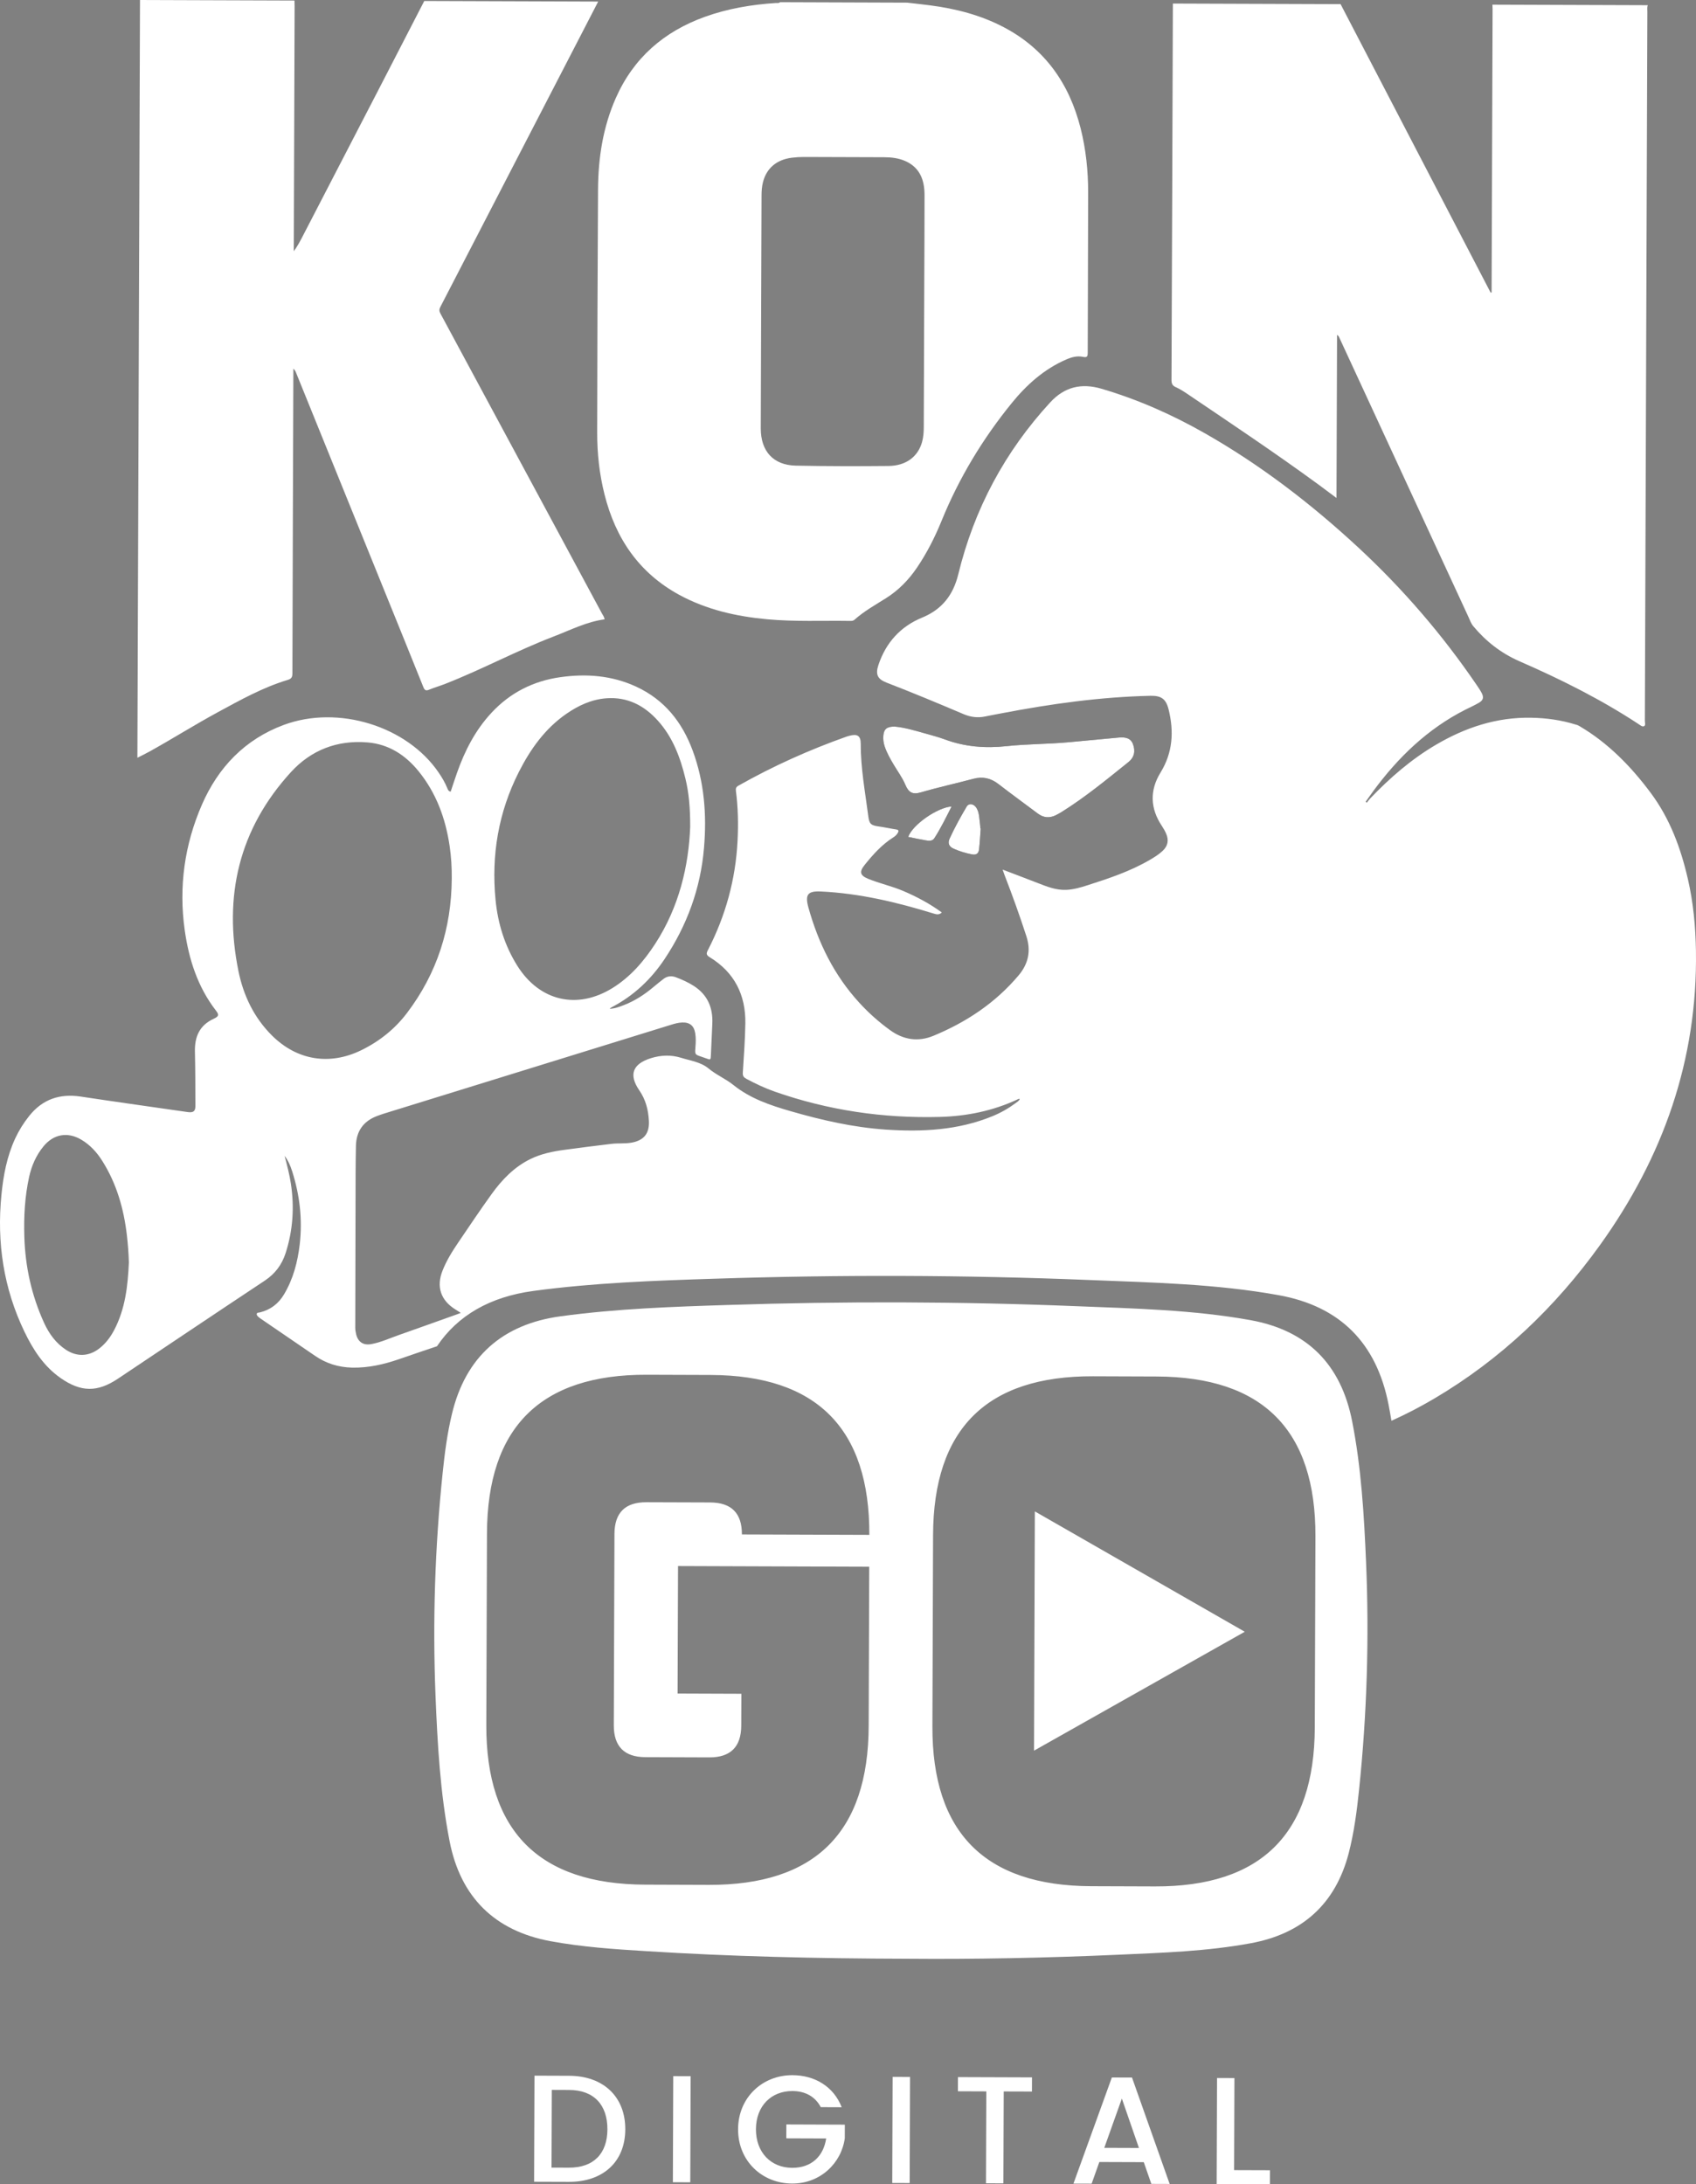 <?xml version="1.0" encoding="UTF-8" standalone="no"?> <!-- Generator: Gravit.io --> <svg xmlns="http://www.w3.org/2000/svg" xmlns:xlink="http://www.w3.org/1999/xlink" style="isolation:isolate" viewBox="0 0 641.862 826.572" width="641.862pt" height="826.572pt"><rect x="0" y="0" width="641.862" height="826.572" fill="#808080" stroke="none"/><defs><clipPath id="_clipPath_1U1Ufzg62sAXhSD8nIDjSkp2MtASCY2C"><rect width="641.862" height="826.572"></rect></clipPath></defs><g clip-path="url(#_clipPath_1U1Ufzg62sAXhSD8nIDjSkp2MtASCY2C)"><clipPath id="_clipPath_KsA3V9b09FFu40sW6d3mrowmIX5s4PWg"><path d=" M 0 0 L 0 826.572 L 641.862 826.572 L 641.862 0 L 0 0 Z " fill="rgb(255,255,255)"></path></clipPath><g clip-path="url(#_clipPath_KsA3V9b09FFu40sW6d3mrowmIX5s4PWg)"><path d=" M 360.14 305.177 C 354.619 305.595 345.268 312.193 343.724 316.701 C 345.911 317.136 348.078 317.63 350.265 317.99 C 351.449 318.193 352.799 318.438 353.618 317.182 C 356.08 313.37 358.043 309.292 360.14 305.177 Z M 371.151 313.486 C 371.107 313.473 371.053 313.473 371.003 313.473 C 370.977 312.972 370.989 312.47 370.91 311.969 C 370.593 309.905 370.701 307.726 369.603 305.828 C 368.621 304.133 366.685 303.789 365.828 305.248 C 363.516 309.168 361.305 313.15 359.414 317.29 C 358.579 319.125 359.152 320.393 360.999 321.201 C 363.188 322.163 365.482 322.855 367.83 323.307 C 369.426 323.609 370.344 323.049 370.527 321.429 C 370.832 318.798 370.95 316.133 371.151 313.486 Z M 338.657 274.956 C 335.622 274.911 334.532 275.889 334.31 278.354 C 334.19 279.759 334.358 281.118 334.811 282.465 C 335.651 284.967 336.945 287.226 338.284 289.472 C 339.761 291.954 341.503 294.283 342.632 296.972 C 343.899 299.972 345.425 300.756 348.558 299.836 C 355.122 297.913 361.81 296.467 368.414 294.702 C 371.905 293.769 374.944 294.449 377.807 296.657 C 382.743 300.457 387.774 304.137 392.767 307.866 C 394.88 309.449 397.147 309.665 399.524 308.521 C 400.42 308.086 401.281 307.581 402.126 307.046 C 410.964 301.493 418.994 294.863 427.105 288.349 C 429.255 286.625 429.821 284.214 428.721 281.442 C 427.969 279.551 426.299 278.831 423.372 279.109 C 417.116 279.701 410.859 280.277 404.597 280.861 C 396.728 281.599 388.812 281.512 380.955 282.357 C 373.002 283.223 365.188 282.627 357.613 279.821 C 355.116 278.889 352.518 278.225 349.955 277.501 C 346.049 276.386 342.15 275.251 338.657 274.956 Z " fill="rgb(41,41,41)"></path><path d=" M 623.455 4.455 C 623.461 3.622 623.305 2.777 623.623 1.968 C 604.018 1.898 584.416 1.836 564.819 1.765 C 564.842 2.329 564.878 2.871 564.878 3.435 C 564.753 38.616 564.632 73.806 564.512 108.991 C 564.508 109.542 564.508 110.089 564.506 110.636 C 564.388 110.673 564.272 110.719 564.154 110.76 C 545.22 74.361 526.29 37.966 507.352 1.566 C 486.196 1.492 465.04 1.422 443.881 1.347 C 443.717 48.789 443.56 96.233 443.359 143.671 C 443.351 145.047 443.61 145.905 444.971 146.501 C 446.436 147.152 447.82 148.027 449.154 148.925 C 465.885 160.234 482.686 171.447 498.995 183.373 C 501.174 184.968 503.32 186.597 505.802 188.445 C 505.874 167.622 505.944 147.16 506.016 126.702 C 506.467 127.008 506.675 127.332 506.836 127.684 C 523.132 162.944 539.425 198.204 555.738 233.451 C 556.295 234.657 556.711 235.942 557.592 236.986 C 562.375 242.717 568.118 247.193 574.969 250.197 C 590.635 257.038 605.889 264.642 620.193 274.057 C 620.813 274.471 621.604 275.163 622.271 274.761 C 622.854 274.405 622.505 273.419 622.507 272.723 C 622.825 183.29 623.133 93.871 623.455 4.455 Z " fill-rule="evenodd" fill="rgb(255,255,255)"></path><path d=" M 227.772 232.08 C 207.407 194.238 187.044 156.405 166.648 118.58 C 166.171 117.689 166.194 117.034 166.658 116.135 C 186.586 77.635 206.481 39.114 226.386 0.597 C 204.444 0.522 182.506 0.444 160.569 0.369 C 154.815 11.536 149.066 22.7 143.302 33.855 C 133.703 52.415 124.083 70.972 114.483 89.528 C 113.512 91.392 112.54 93.245 111.183 95.068 C 111.185 94.455 111.187 93.833 111.191 93.216 C 111.293 62.932 111.398 32.649 111.498 2.366 C 111.5 1.645 111.468 0.92 111.452 0.199 C 91.968 0.129 72.475 0.062 52.984 0 C 52.657 95.495 52.326 190.99 51.996 286.746 C 53.743 285.846 55.243 285.142 56.693 284.334 C 65.387 279.489 73.818 274.185 82.572 269.437 C 91.073 264.824 99.532 260.109 108.854 257.303 C 110.334 256.856 110.658 256.226 110.665 254.78 C 110.756 216.976 110.895 179.175 111.023 141.376 C 111.023 140.754 111.027 140.145 111.029 139.523 C 111.601 140.008 111.829 140.505 112.032 141.006 C 123.278 168.762 134.525 196.526 145.778 224.289 C 150.599 236.186 155.437 248.071 160.214 259.993 C 160.693 261.19 161.17 261.497 162.382 260.996 C 164.385 260.179 166.472 259.578 168.492 258.783 C 182.416 253.338 195.601 246.193 209.58 240.844 C 215.9 238.424 221.952 235.283 228.801 234.371 C 228.694 233.464 228.163 232.797 227.772 232.08 Z " fill-rule="evenodd" fill="rgb(255,255,255)"></path><path d=" M 338.657 274.956 C 342.15 275.251 346.049 276.386 349.955 277.501 C 352.518 278.225 355.116 278.889 357.613 279.821 C 365.188 282.627 373.002 283.223 380.955 282.357 C 388.812 281.512 396.728 281.599 404.597 280.861 C 410.859 280.277 417.116 279.701 423.372 279.109 C 426.299 278.831 427.969 279.551 428.721 281.442 C 429.821 284.214 429.255 286.625 427.105 288.349 C 418.994 294.863 410.964 301.493 402.126 307.046 C 401.281 307.581 400.42 308.086 399.524 308.521 C 397.147 309.665 394.88 309.449 392.767 307.866 C 387.774 304.137 382.743 300.457 377.807 296.657 C 374.944 294.449 371.905 293.769 368.414 294.702 C 361.81 296.467 355.122 297.913 348.558 299.836 C 345.425 300.756 343.899 299.972 342.632 296.972 C 341.503 294.283 339.761 291.954 338.284 289.472 C 336.945 287.226 335.651 284.967 334.811 282.465 C 334.358 281.118 334.19 279.759 334.31 278.354 C 334.532 275.889 335.622 274.911 338.657 274.956 Z " fill-rule="evenodd" fill="rgb(255,255,255)"></path><path d=" M 371.151 313.486 C 370.95 316.133 370.832 318.798 370.527 321.429 C 370.344 323.049 369.426 323.609 367.83 323.307 C 365.482 322.855 363.188 322.163 360.999 321.201 C 359.152 320.393 358.579 319.125 359.414 317.29 C 361.305 313.15 363.516 309.168 365.828 305.248 C 366.685 303.789 368.621 304.133 369.603 305.828 C 370.701 307.726 370.593 309.905 370.91 311.969 C 370.989 312.47 370.977 312.972 371.003 313.473 C 371.053 313.473 371.107 313.473 371.151 313.486 Z " fill-rule="evenodd" fill="rgb(255,255,255)"></path><path d=" M 360.14 305.177 C 358.043 309.292 356.08 313.37 353.618 317.182 C 352.799 318.438 351.449 318.193 350.265 317.99 C 348.078 317.63 345.911 317.136 343.724 316.701 C 345.268 312.193 354.619 305.595 360.14 305.177 Z " fill-rule="evenodd" fill="rgb(255,255,255)"></path><path d=" M 349.607 161.651 C 349.605 163.545 349.463 165.43 348.959 167.266 C 347.407 172.844 342.877 176.266 336.233 176.333 C 324.543 176.44 312.855 176.444 301.169 176.204 C 292.667 176.026 287.905 170.759 287.919 162.094 C 287.942 147.351 288.013 132.603 288.063 117.847 C 288.116 103.211 288.17 88.574 288.212 73.939 C 288.212 72.252 288.332 70.599 288.744 68.974 C 290.07 63.682 293.895 60.409 299.675 59.684 C 301.211 59.493 302.777 59.402 304.331 59.402 C 314.461 59.414 324.596 59.451 334.72 59.502 C 337.405 59.514 340.068 59.837 342.549 60.915 C 348.183 63.384 349.89 68.166 349.897 73.818 C 349.91 84.953 349.835 96.079 349.795 107.218 C 349.733 125.355 349.671 143.501 349.607 161.651 Z M 411.816 72.795 C 411.816 64.594 410.973 56.468 408.953 48.495 C 404.672 31.65 395.501 18.502 379.877 10.294 C 371.157 5.715 361.765 3.295 352.051 2.03 C 349.138 1.653 346.227 1.339 343.316 1.003 C 327.278 0.944 311.239 0.887 295.207 0.833 C 294.749 1.297 294.15 1.102 293.619 1.139 C 284.418 1.736 275.395 3.253 266.699 6.39 C 251.24 11.967 239.752 21.942 233.059 37.096 C 228.209 48.068 226.41 59.688 226.332 71.572 C 226.141 102.253 226.066 132.926 226.008 163.611 C 225.985 171.534 226.839 179.379 228.778 187.082 C 232.939 203.682 241.809 216.801 257.085 225.114 C 267.432 230.741 278.672 233.256 290.279 234.339 C 300.773 235.308 311.309 234.794 321.827 234.964 C 322.384 234.968 322.91 234.947 323.372 234.529 C 327.017 231.284 331.253 228.914 335.348 226.34 C 340.088 223.345 343.886 219.445 347.023 214.821 C 350.782 209.272 353.807 203.326 356.324 197.139 C 362.937 180.882 371.911 166.04 382.965 152.452 C 388.602 145.523 395.181 139.664 403.505 136.042 C 405.537 135.155 407.66 134.571 409.832 135.039 C 411.454 135.383 411.65 134.87 411.655 133.427 C 411.681 113.222 411.802 93.008 411.816 72.795 Z " fill-rule="evenodd" fill="rgb(255,255,255)"></path><path d=" M 497.589 653.749 C 497.449 693.952 477.283 713.988 437.093 713.851 L 412.96 713.768 C 372.765 713.627 352.738 693.455 352.876 653.247 L 353.126 580.904 C 353.263 540.692 373.432 520.67 413.629 520.806 L 437.76 520.893 C 477.952 521.03 497.975 541.189 497.835 581.401 L 497.589 653.749 Z M 244.295 664.941 L 268.418 665.028 C 276.464 665.057 280.502 661.046 280.529 652.999 L 280.57 640.953 L 256.437 640.866 L 256.605 592.623 L 328.964 592.876 L 328.757 653.169 C 328.618 693.377 308.459 713.403 268.257 713.267 L 244.129 713.183 C 203.932 713.043 183.907 692.871 184.046 652.667 L 184.296 580.315 C 184.435 540.112 204.599 520.085 244.794 520.226 L 268.922 520.308 C 309.124 520.446 329.145 540.609 329.006 580.821 L 280.78 580.656 C 280.809 572.604 276.799 568.581 268.754 568.551 L 244.627 568.472 C 236.598 568.439 232.575 572.434 232.545 580.486 L 232.296 652.833 C 232.266 660.877 236.265 664.921 244.295 664.941 Z M 516.993 591.119 C 516.237 573.271 515.186 555.427 511.734 537.862 C 507.514 516.297 494.745 503.468 473.278 499.569 C 451.413 495.62 429.198 495.16 407.08 494.273 C 363.304 492.507 319.512 492.383 275.706 493.817 C 254.477 494.48 233.239 495.235 212.174 498.106 C 190.152 501.093 176.199 513.443 171.03 535.098 C 169.263 542.462 168.285 549.962 167.518 557.466 C 164.609 585.376 163.706 613.383 164.814 641.421 C 165.556 659.923 166.588 678.396 170.131 696.637 C 174.244 717.949 187.274 730.7 208.397 734.587 C 220.352 736.783 232.439 737.616 244.525 738.345 C 276.408 740.351 308.349 741.138 343.901 741.229 C 367.92 741.44 395.581 740.943 423.187 739.704 C 439.953 738.95 456.773 738.428 473.354 735.353 C 492.81 731.777 505.397 720.572 510.427 701.283 C 512.452 693.443 513.5 685.44 514.333 677.414 C 517.333 648.698 518.22 619.922 516.993 591.119 Z " fill-rule="evenodd" fill="rgb(255,255,255)"></path><path d=" M 391.334 662.471 C 418.015 647.417 444.264 632.594 471.091 617.482 C 444.308 602.129 418.09 587.107 391.646 571.945 C 391.541 602.394 391.437 632.197 391.334 662.471 Z " fill-rule="evenodd" fill="rgb(255,255,255)"></path><path d=" M 215.272 820.281 C 224.743 820.314 229.848 814.898 229.879 805.773 C 229.91 796.591 224.846 790.906 215.374 790.873 L 208.838 790.847 L 208.735 820.26 L 215.272 820.281 Z M 236.642 805.795 C 236.598 818.16 228.136 825.698 215.253 825.652 L 202.136 825.61 L 202.274 785.461 L 215.392 785.506 C 228.275 785.547 236.685 793.371 236.642 805.795 Z " fill="rgb(255,255,255)"></path><path d=" M 254.794 785.643 L 261.376 785.66 L 261.237 825.813 L 254.655 825.789 L 254.794 785.643 Z " fill="rgb(255,255,255)"></path><path d=" M 318.54 797.411 L 310.624 797.379 C 308.5 793.334 304.694 791.295 299.895 791.283 C 291.927 791.254 286.123 796.897 286.092 805.732 C 286.065 814.579 291.825 820.314 299.796 820.343 C 307.079 820.368 311.655 815.992 312.667 809.234 L 297.583 809.18 L 297.598 803.922 L 319.732 804.001 L 319.717 809.147 C 318.466 818.441 310.58 826.327 299.777 826.294 C 288.452 826.253 279.292 817.783 279.332 805.712 C 279.375 793.69 288.593 785.237 299.916 785.278 C 308.295 785.303 315.503 789.547 318.54 797.411 Z " fill="rgb(255,255,255)"></path><path d=" M 337.818 785.924 L 344.408 785.95 L 344.269 826.099 L 337.679 826.079 L 337.818 785.924 Z " fill="rgb(255,255,255)"></path><path d=" M 362.545 786.011 L 390.567 786.107 L 390.548 791.477 L 379.863 791.444 L 379.743 826.223 L 373.154 826.203 L 373.275 791.42 L 362.528 791.379 L 362.545 786.011 Z " fill="rgb(255,255,255)"></path><path d=" M 424.573 794.133 L 417.922 812.777 L 431.036 812.823 L 424.573 794.133 Z M 432.867 818.197 L 416.053 818.139 L 413.14 826.336 L 406.255 826.315 L 420.786 786.153 L 428.415 786.177 L 442.665 826.439 L 435.728 826.414 L 432.867 818.197 Z " fill="rgb(255,255,255)"></path><path d=" M 467.178 786.373 L 467.057 821.21 L 480.635 821.255 L 480.616 826.572 L 460.455 826.502 L 460.591 786.351 L 467.178 786.373 Z " fill="rgb(255,255,255)"></path><path d=" M 102.949 391.875 C 96.126 385.1 92.119 376.695 90.246 367.496 C 84.488 339.211 90.385 313.763 110.088 292.198 C 117.765 283.799 127.64 280.004 139.066 280.94 C 147.125 281.603 153.431 285.705 158.433 291.871 C 165.094 300.084 168.6 309.657 170.146 320.016 C 170.769 324.16 171.012 328.32 170.97 332.506 C 170.848 351.286 165.421 368.317 154.034 383.326 C 149.424 389.405 143.584 394.07 136.711 397.427 C 124.735 403.266 112.416 401.269 102.949 391.875 Z M 43.205 503.319 C 41.794 505.992 40.008 508.399 37.588 510.277 C 33.683 513.305 29.189 513.534 25.028 510.824 C 21.183 508.317 18.574 504.732 16.697 500.626 C 11.973 490.287 9.553 479.392 9.213 468.03 C 8.975 460.384 9.383 452.798 11.034 445.313 C 11.973 441.091 13.685 437.183 16.452 433.81 C 20.269 429.144 25.59 428.212 30.765 431.27 C 34.136 433.267 36.703 436.097 38.765 439.4 C 44.169 447.995 46.866 457.492 48.025 467.496 C 48.42 470.914 48.688 474.358 48.775 477.822 C 48.366 486.632 47.413 495.33 43.205 503.319 Z M 196.351 292.145 C 200.717 283.526 206.232 275.748 214.316 270.141 C 218.908 266.963 223.88 264.647 229.529 264.24 C 237.454 263.669 243.775 266.942 248.974 272.706 C 254.611 278.967 257.448 286.58 259.396 294.606 C 260.713 300.026 261.21 305.559 261.21 312.839 C 260.649 327.595 257.05 343.189 247.959 357.162 C 243.684 363.742 238.612 369.647 231.857 373.853 C 218.44 382.194 204.2 378.855 195.794 365.483 C 190.991 357.841 188.413 349.442 187.544 340.528 C 185.896 323.589 188.637 307.374 196.351 292.145 Z M 641.838 359.756 C 641.692 350.593 640.842 341.531 638.783 332.61 C 636.106 320.969 632.034 309.909 624.842 300.2 C 617.398 290.156 608.622 281.179 597.956 274.89 C 596.931 274.286 596.855 274.347 596.281 274.173 C 590.826 272.478 585.221 271.703 579.517 271.604 C 566.439 271.351 554.565 275.283 543.408 281.851 C 534.066 287.346 525.989 294.366 518.543 302.169 C 518.068 302.662 517.685 303.246 517.264 303.777 C 517.126 303.644 516.987 303.507 516.85 303.375 C 517.815 302.024 518.762 300.664 519.747 299.322 C 529.147 286.575 540.292 275.793 554.572 268.554 C 556.304 267.675 558.098 266.896 559.757 265.906 C 561.376 264.957 561.606 263.88 560.744 262.222 C 560.203 261.19 559.536 260.229 558.881 259.259 C 545.89 240.181 530.915 222.806 513.987 207.121 C 496.208 190.65 477.076 175.968 455.986 163.959 C 443.581 156.894 430.596 151.151 416.868 147.11 C 409.27 144.877 402.87 146.394 397.47 152.257 C 380.267 170.945 368.683 192.655 362.672 217.303 C 360.768 225.122 356.55 230.596 348.989 233.708 C 340.781 237.073 335.269 243.19 332.445 251.643 C 331.257 255.203 332.085 256.988 335.555 258.327 C 345.36 262.106 355.054 266.15 364.719 270.261 C 367.359 271.38 370.057 271.716 372.878 271.119 C 374.994 270.672 377.13 270.294 379.268 269.884 C 397.812 266.337 416.465 263.727 435.378 263.303 C 439.518 263.216 441.299 264.506 442.282 268.525 C 444.32 276.846 443.848 284.806 439.219 292.327 C 435.054 299.102 435.285 305.911 439.723 312.561 C 440.338 313.481 440.896 314.459 441.331 315.47 C 442.408 317.936 442.003 320.124 440.004 321.993 C 438.525 323.373 436.829 324.425 435.094 325.432 C 427.739 329.713 419.724 332.39 411.671 334.967 C 409.026 335.821 406.383 336.6 403.555 336.736 C 399.692 336.907 396.256 335.518 392.775 334.167 C 388.451 332.485 384.102 330.844 379.447 329.067 C 379.757 329.941 379.936 330.505 380.143 331.047 C 383.114 338.722 385.907 346.454 388.439 354.277 C 390.225 359.793 389.241 364.641 385.517 369.075 C 376.753 379.488 365.774 386.774 353.32 391.941 C 347.522 394.344 341.974 393.524 336.883 389.848 C 332.631 386.774 328.728 383.305 325.185 379.426 C 315.7 369.075 309.689 356.863 305.951 343.425 C 304.601 338.548 305.671 337.11 310.663 337.354 C 325.329 338.05 339.473 341.423 353.427 345.729 C 354.453 346.04 355.472 346.259 356.431 345.286 C 351.826 341.933 346.893 339.298 341.709 337.105 C 337.449 335.307 332.916 334.321 328.639 332.589 C 325.49 331.317 325.1 329.958 327.22 327.314 C 330.396 323.368 333.773 319.594 338.116 316.846 C 338.793 316.423 339.361 315.91 339.756 315.214 C 340.165 314.505 340.21 314.037 339.172 313.879 C 336.979 313.552 334.801 313.05 332.605 312.752 C 329.607 312.342 328.989 311.807 328.61 308.869 C 327.433 299.778 325.728 290.736 325.754 281.512 C 325.754 278.387 324.46 277.621 321.406 278.445 C 321.086 278.532 320.766 278.611 320.447 278.727 C 306.271 283.749 292.598 289.886 279.497 297.291 C 278.623 297.777 278.376 298.311 278.505 299.268 C 279.335 305.575 279.452 311.911 279.128 318.259 C 278.385 332.8 274.607 346.533 267.946 359.466 C 267.263 360.792 267.2 361.376 268.636 362.25 C 277.954 367.956 282.253 376.505 282.079 387.287 C 281.976 393.511 281.513 399.736 281.12 405.947 C 281.043 407.178 281.501 407.733 282.483 408.255 C 285.972 410.116 289.54 411.811 293.27 413.111 C 313.441 420.169 334.262 423.227 355.588 422.668 C 365.851 422.402 375.784 420.38 385.161 416.005 C 385.399 415.905 385.629 415.685 385.946 415.913 C 385.604 416.646 384.915 417.028 384.305 417.475 C 381.61 419.476 378.711 421.118 375.607 422.385 C 362.615 427.718 349.022 428.385 335.254 427.462 C 322.931 426.625 310.955 423.89 299.126 420.464 C 291.469 418.246 283.96 415.722 277.593 410.609 C 274.641 408.235 271.093 406.767 268.126 404.306 C 265.213 401.89 261.279 401.381 257.715 400.274 C 253.961 399.11 250.175 399.251 246.384 400.419 C 239.482 402.562 237.823 406.602 241.933 412.581 C 244.395 416.162 245.352 419.991 245.576 424.16 C 245.831 428.85 243.736 431.514 239.134 432.377 C 236.606 432.849 234.017 432.547 231.481 432.844 C 225.525 433.541 219.567 434.32 213.614 435.12 C 209.189 435.713 204.83 436.603 200.787 438.576 C 194.613 441.589 189.994 446.395 186.06 451.852 C 181.761 457.807 177.685 463.923 173.556 469.99 C 171.209 473.442 168.991 476.981 167.456 480.888 C 165.063 486.955 166.818 492.102 172.371 495.533 C 172.99 495.914 173.606 496.312 174.391 496.813 C 173.784 497.046 173.434 497.19 173.066 497.327 C 165.693 499.95 158.317 502.61 150.922 505.205 C 147.462 506.419 144.116 507.981 140.484 508.639 C 137.504 509.182 135.495 507.828 134.778 504.889 C 134.583 504.077 134.451 503.241 134.452 502.416 C 134.48 485.935 134.513 469.46 134.56 452.975 C 134.579 446.511 134.56 440.054 134.705 433.59 C 134.83 428.075 137.525 424.242 142.761 422.295 C 143.59 421.992 144.429 421.681 145.272 421.42 C 181.479 410.215 217.691 399.023 253.897 387.814 C 255.28 387.387 256.671 386.993 258.129 386.931 C 261.016 386.811 262.64 388.132 263.108 390.971 C 263.413 392.794 263.328 394.622 263.177 396.458 C 262.98 399.048 263.009 399.048 265.431 399.868 C 266.013 400.059 266.587 400.262 267.163 400.473 C 268.974 401.157 268.963 401.157 269.051 399.143 C 269.223 395.243 269.384 391.352 269.577 387.47 C 269.883 381.312 267.751 376.356 262.426 372.999 C 260.351 371.694 258.121 370.687 255.824 369.821 C 254.146 369.187 252.538 369.336 251.097 370.451 C 249.819 371.441 248.557 372.452 247.323 373.488 C 243.941 376.343 240.278 378.743 236.13 380.342 C 234.406 381.009 232.655 381.693 230.735 381.735 C 230.968 381.461 231.234 381.291 231.52 381.146 C 239.789 376.82 246.388 370.633 251.537 362.893 C 260.011 350.158 265.139 336.194 266.43 320.907 C 267.501 308.347 266.564 296.011 262.166 284.077 C 258.156 273.233 251.462 264.791 240.79 259.856 C 231.601 255.6 221.933 254.859 212.056 256.255 C 201.854 257.697 193.108 262.102 186.047 269.685 C 179.902 276.278 175.891 284.097 172.932 292.526 C 172.11 294.867 171.335 297.246 170.558 299.583 C 169.669 299.405 169.495 298.775 169.265 298.22 C 168.426 296.148 167.293 294.242 166.037 292.393 C 154.107 274.811 128.025 266.648 107.36 274.335 C 92.685 279.783 82.563 290.396 76.426 304.481 C 69.836 319.606 67.591 335.589 69.912 352.003 C 71.47 363.029 74.8 373.464 81.743 382.451 C 82.997 384.055 82.818 384.619 80.79 385.563 C 75.51 388.021 73.648 392.322 73.77 397.896 C 73.928 404.795 73.934 411.695 73.946 418.594 C 73.952 420.466 73.167 421.068 71.295 420.861 C 70.082 420.712 68.872 420.512 67.656 420.342 C 55.274 418.556 42.876 416.825 30.5 414.956 C 22.55 413.766 16.015 416.005 10.983 422.374 C 8.936 424.955 7.193 427.727 5.799 430.715 C 2.635 437.51 1.27 444.746 0.542 452.155 C -1.254 470.222 1.354 487.535 9.255 503.949 C 12.549 510.798 16.604 517.072 22.977 521.503 C 30.635 526.831 36.853 526.91 44.595 521.747 C 63.147 509.352 81.664 496.909 100.257 484.581 C 104.161 481.978 106.711 478.527 108.112 474.146 C 110.864 465.568 111.438 456.825 110.088 447.928 C 109.55 444.373 108.626 440.9 107.712 437.411 C 109.059 439.164 109.913 441.149 110.567 443.213 C 113.437 452.234 114.526 461.47 113.431 470.885 C 112.646 477.556 110.973 484.001 107.474 489.84 C 105.387 493.337 102.371 495.661 98.366 496.632 C 97.919 496.743 97.241 496.627 97.164 497.24 C 97.104 497.742 97.568 498.127 97.939 498.47 C 98.146 498.649 98.376 498.815 98.604 498.967 C 105.487 503.679 112.391 508.362 119.267 513.09 C 123.469 515.978 128.106 517.4 133.195 517.528 C 139.359 517.677 145.252 516.318 151.003 514.341 C 155.795 512.692 160.58 511.039 165.382 509.444 C 173.255 497.725 185.478 490.743 201.804 488.521 C 224.558 485.438 247.511 484.618 270.458 483.888 C 317.782 482.343 365.124 482.464 412.418 484.382 C 436.317 485.351 460.301 485.832 483.953 490.121 C 507.147 494.318 520.936 508.196 525.499 531.489 C 525.9 533.536 526.258 535.591 526.602 537.647 C 532.114 535.172 537.499 532.367 542.77 529.263 C 567.898 514.445 588.561 494.762 605.528 471.159 C 629.428 437.892 642.496 401.057 641.838 359.756 Z " fill-rule="evenodd" fill="rgb(255,255,255)"></path></g></g></svg> 